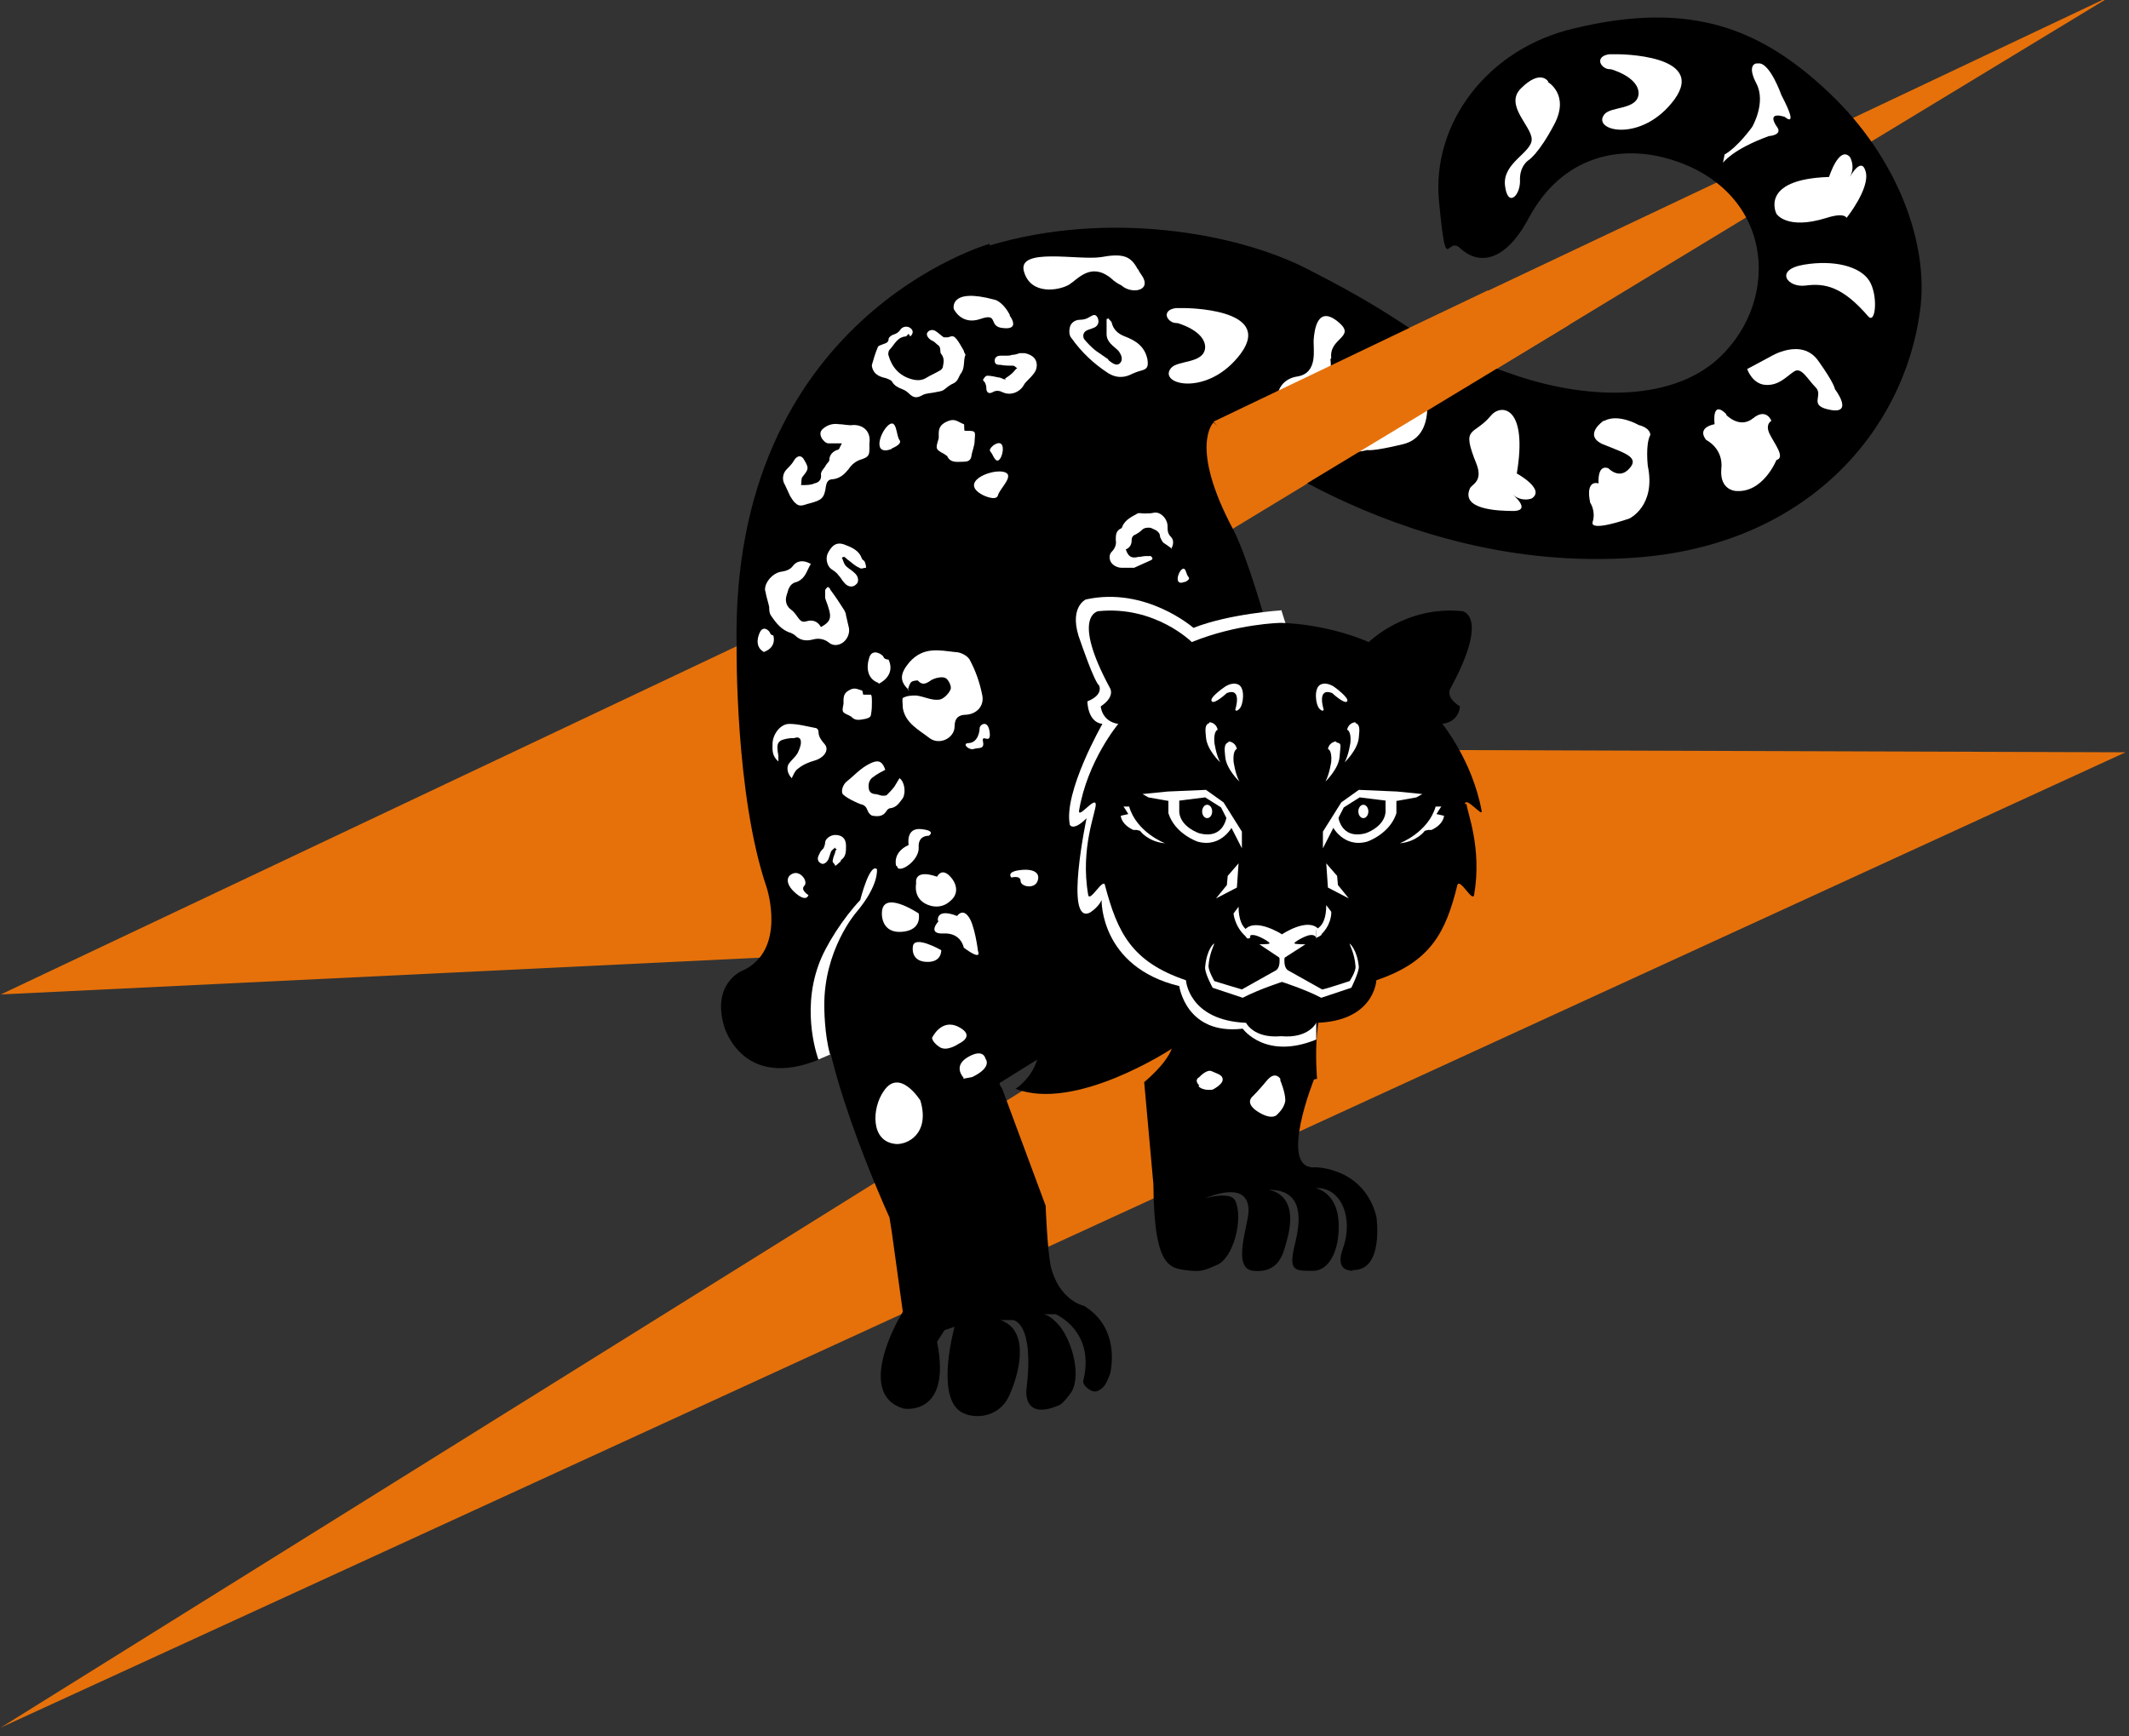 <?xml version="1.0" encoding="UTF-8"?> <svg xmlns="http://www.w3.org/2000/svg" viewBox="0 0 254.90 207.90"><rect x="0" y="0" width="254.90" height="207.90" fill="#333333" stroke="none"/><path fill="rgb(230, 113, 10)" stroke="none" fill-opacity="1" stroke-width="0" stroke-opacity="1" color="rgb(51, 51, 51)" class="cls-1" id="tSvg2caed5f730" title="Path 1" d="M252.983 -0.603C168.688 39.295 84.393 79.192 0.098 119.09C50.995 116.624 101.892 114.157 152.789 111.691C101.892 143.422 50.995 175.154 0.098 206.885C84.893 167.954 169.688 129.023 254.483 90.092C204.42 89.925 154.356 89.758 104.292 89.592C153.856 59.527 203.42 29.462 252.983 -0.603Z"></path><path fill="rgb(255, 255, 255)" stroke="none" fill-opacity="1" stroke-width="0" stroke-opacity="1" color="rgb(51, 51, 51)" class="cls-3" id="tSvg165f23a37a" title="Path 2" d="M186.787 11.496C186.787 11.496 189.687 13.796 190.587 10.596C191.487 7.396 194.487 7.696 194.487 7.696C194.487 7.696 198.687 8.396 197.587 4.797C197.587 4.797 197.987 2.197 200.087 4.797C202.186 7.396 200.087 11.096 196.687 10.396C193.287 9.696 193.087 13.796 192.187 15.196C191.487 16.396 186.987 19.196 186.787 15.796C186.587 12.396 186.787 11.496 186.787 11.496Z"></path><path fill="rgb(0, 0, 0)" stroke="none" fill-opacity="1" stroke-width="0" stroke-opacity="1" color="rgb(51, 51, 51)" class="cls-2" id="tSvg167b67cd221" title="Path 3" d="M162.089 152.188C161.289 152.188 159.889 151.988 160.789 149.488C162.089 145.888 160.589 142.089 157.489 142.289C157.489 142.289 160.889 142.789 160.189 148.288C160.089 149.288 159.389 152.188 157.189 152.188C154.989 152.188 154.189 152.288 155.089 148.788C155.589 146.589 156.389 142.389 151.789 142.489C151.789 142.489 155.689 142.689 154.089 148.488C153.689 149.888 153.289 152.488 150.089 152.188C147.39 151.988 149.489 146.689 149.489 144.989C149.489 141.289 144.89 143.289 144.29 143.489C144.69 143.389 147.39 142.689 147.89 143.789C148.889 145.888 147.69 150.688 145.69 151.488C144.49 151.988 144.09 152.288 142.69 152.188C140.09 151.888 138.19 152.188 138.09 141.789C137.724 137.722 137.357 133.656 136.99 129.589C136.99 129.589 139.59 127.49 140.29 125.59C140.29 125.59 128.791 133.189 121.591 130.389C121.891 130.189 123.491 129.089 124.191 126.89C122.691 127.823 121.191 128.756 119.691 129.689C119.691 129.756 119.691 129.823 119.691 129.889C119.691 129.889 119.991 130.389 119.991 130.389C121.724 135.056 123.458 139.722 125.191 144.389C125.191 144.389 125.391 149.588 125.791 151.588C126.791 155.788 129.791 156.388 129.791 156.388C134.39 159.188 132.89 164.587 132.89 164.587C132.39 165.887 132.09 166.287 131.39 166.587C130.69 166.887 129.591 165.887 129.691 165.387C131.19 159.388 126.391 157.388 126.391 157.388C125.924 157.388 125.457 157.388 124.991 157.388C125.791 157.588 126.491 158.388 126.491 158.388C128.091 159.888 129.591 164.387 128.291 166.687C128.091 166.987 127.291 168.087 126.791 168.287C122.391 170.187 122.891 166.387 122.891 166.387C123.891 158.288 121.291 158.088 121.291 158.088C120.791 158.088 120.291 158.088 119.791 158.088C123.491 159.388 121.891 164.787 120.891 166.987C119.591 170.087 116.091 169.987 114.791 168.887C112.092 166.687 114.291 158.888 114.291 158.888C113.891 159.021 113.492 159.155 113.091 159.288C112.791 159.754 112.492 160.221 112.192 160.688C113.991 169.687 108.192 168.687 108.192 168.687C102.392 166.987 107.592 157.988 107.592 157.988C107.758 157.688 107.925 157.388 108.092 157.088C107.659 153.955 107.225 150.822 106.792 147.688C106.692 147.055 106.592 146.422 106.492 145.788C106.492 145.788 96.692 124.39 98.792 116.99C105.692 113.557 112.591 110.124 119.491 106.691C124.657 110.357 129.824 114.024 134.99 117.69C139.29 119.157 143.59 120.623 147.89 122.09C151.056 124.423 154.222 126.756 157.389 129.089C157.389 129.089 152.889 140.189 157.489 139.789C157.489 139.789 163.289 139.789 164.789 145.689C164.789 145.689 165.789 152.388 161.789 152.088C161.889 152.121 161.989 152.155 162.089 152.188Z"></path><path fill="rgb(0, 0, 0)" stroke="none" fill-opacity="1" stroke-width="0" stroke-opacity="1" color="rgb(51, 51, 51)" class="cls-2" id="tSvg5eb0180d76" title="Path 4" d="M118.491 29.195C118.491 29.195 87.393 37.995 88.193 77.492C88.193 77.492 87.993 95.191 91.793 106.291C91.793 106.291 94.293 113.89 88.793 116.29C88.793 116.29 85.193 117.79 86.693 122.89C86.693 122.89 88.993 131.389 99.392 126.29C99.392 126.29 112.391 113.89 120.091 112.49C127.791 111.091 137.99 120.99 137.99 120.99C137.99 120.99 151.189 130.889 157.689 129.19C157.689 129.19 156.689 118.09 160.689 118.59C160.689 118.59 166.488 118.39 165.789 111.091C165.789 111.091 171.388 102.991 171.188 95.491C171.188 95.491 172.388 92.692 167.488 90.092C167.488 90.092 161.189 82.292 159.089 79.692C156.589 78.026 154.089 76.359 151.589 74.693C151.589 74.693 149.389 66.793 147.69 63.493C142.29 53.394 145.29 50.594 145.29 50.594C145.29 50.594 166.788 68.793 195.587 66.793C216.286 65.393 227.985 51.594 229.885 37.195C230.985 29.195 227.185 18.896 219.085 11.196C210.986 3.497 202.587 -0.003 188.487 3.397C178.088 5.796 171.388 14.796 172.288 24.096C173.188 33.395 173.188 28.195 174.788 29.695C176.888 31.695 180.088 31.595 182.988 26.195C187.087 18.496 194.087 17.396 199.687 18.996C212.286 22.596 213.386 35.695 205.886 42.794C200.387 47.994 190.587 47.994 181.588 44.994C167.088 40.094 171.888 39.995 156.289 32.095C148.19 27.995 132.89 25.095 118.491 29.395C118.491 29.328 118.491 29.262 118.491 29.195Z"></path><path fill="rgb(0, 0, 0)" stroke="none" fill-opacity="1" stroke-width="0" stroke-opacity="1" color="rgb(51, 51, 51)" class="cls-2" id="tSvg116c507ed57" title="Path 5" d="M124.091 141.189C122.791 137.589 121.491 133.989 120.191 130.389Z"></path><path fill="rgb(255, 255, 255)" stroke="none" fill-opacity="1" stroke-width="0" stroke-opacity="1" color="rgb(51, 51, 51)" class="cls-3" id="tSvg13db485eeaa" title="Path 6" d="M104.992 104.091C104.992 104.091 105.292 105.991 102.492 109.291C102.492 109.291 98.592 113.79 98.692 120.59C98.692 120.59 98.692 123.89 99.392 126.29C98.926 126.49 98.459 126.69 97.992 126.89C97.992 126.89 95.892 121.39 97.992 115.59C98.792 113.29 100.992 109.891 102.992 107.791C102.992 107.791 104.192 102.991 105.092 104.191C105.059 104.158 105.025 104.124 104.992 104.091Z"></path><path fill="rgb(255, 255, 255)" stroke="none" fill-opacity="1" stroke-width="0" stroke-opacity="1" color="rgb(51, 51, 51)" class="cls-3" id="tSvg12aafb63da6" title="Path 7" d="M143.59 129.989C143.59 129.989 142.89 129.389 143.59 128.989C143.59 128.989 144.49 127.99 145.09 128.29C145.69 128.589 146.39 128.69 146.39 129.29C146.39 129.889 145.19 130.489 145.19 130.489C145.19 130.489 144.09 130.689 143.49 130.089C143.523 130.056 143.556 130.023 143.59 129.989Z"></path><path fill="rgb(255, 255, 255)" stroke="none" fill-opacity="1" stroke-width="0" stroke-opacity="1" color="rgb(51, 51, 51)" class="cls-3" id="tSvg37cf5800e2" title="Path 8" d="M153.289 129.19C153.289 129.19 152.689 128.19 151.689 129.389C150.789 130.489 149.989 131.289 149.989 131.289C149.989 131.289 148.889 132.089 150.689 133.189C152.489 134.289 152.989 133.389 152.989 133.389C152.989 133.389 153.789 132.689 153.889 131.789C153.889 130.789 153.289 129.389 153.289 129.389C153.289 129.323 153.289 129.256 153.289 129.19Z"></path><path fill="rgb(255, 255, 255)" stroke="none" fill-opacity="1" stroke-width="0" stroke-opacity="1" color="rgb(51, 51, 51)" class="cls-3" id="tSvg4624738abd" title="Path 9" d="M109.692 105.791C109.692 105.791 109.292 103.991 112.192 104.991C112.192 104.991 112.692 103.891 113.691 104.891C114.591 105.791 114.791 106.991 113.891 107.791C113.192 108.491 112.391 108.691 111.492 108.491C109.192 107.891 109.692 105.791 109.692 105.791Z"></path><path fill="rgb(255, 255, 255)" stroke="none" fill-opacity="1" stroke-width="0" stroke-opacity="1" color="rgb(51, 51, 51)" class="cls-3" id="tSvgd181d5f92b" title="Path 10" d="M105.592 109.591C105.592 109.591 105.592 111.79 107.992 111.591C110.492 111.391 109.992 109.391 109.992 109.391C109.992 109.391 105.392 106.291 105.592 109.591Z"></path><path fill="rgb(255, 255, 255)" stroke="none" fill-opacity="1" stroke-width="0" stroke-opacity="1" color="rgb(51, 51, 51)" class="cls-3" id="tSvg18eb8e8a8cb" title="Path 11" d="M111.592 124.29C111.592 124.29 112.692 121.89 114.791 122.99C116.891 124.09 114.791 124.99 114.791 124.99C114.791 124.99 113.391 125.99 112.492 125.39C111.592 124.79 111.592 124.29 111.592 124.29Z"></path><path fill="rgb(255, 255, 255)" stroke="none" fill-opacity="1" stroke-width="0" stroke-opacity="1" color="rgb(51, 51, 51)" class="cls-3" id="tSvg174230ab436" title="Path 12" d="M115.391 129.089C115.391 129.089 113.991 127.689 115.891 126.59C117.791 125.49 117.991 126.79 117.991 126.79C117.991 126.79 118.891 127.79 116.391 128.989C116.025 129.056 115.658 129.123 115.291 129.19C115.325 129.156 115.358 129.123 115.391 129.089Z"></path><path fill="rgb(255, 255, 255)" stroke="none" fill-opacity="1" stroke-width="0" stroke-opacity="1" color="rgb(51, 51, 51)" class="cls-3" id="tSvg1077d0813e8" title="Path 13" d="M107.092 136.989C108.592 137.189 111.392 135.789 110.192 131.789C110.192 131.789 107.692 127.79 105.792 130.689C104.392 132.689 104.192 136.689 107.192 136.989C107.159 136.989 107.125 136.989 107.092 136.989Z"></path><path fill="rgb(255, 255, 255)" stroke="none" fill-opacity="1" stroke-width="0" stroke-opacity="1" color="rgb(51, 51, 51)" class="cls-3" id="tSvg14aab6f157e" title="Path 14" d="M153.389 73.093C153.389 73.093 147.19 73.493 142.89 75.192C142.89 75.192 137.19 70.193 129.991 71.793C129.991 71.793 127.791 72.793 129.391 76.892C129.391 76.892 130.99 81.592 131.59 82.092C131.59 82.092 132.19 83.192 130.191 83.992C130.191 83.992 130.191 86.492 131.99 86.692C131.99 86.692 127.291 94.891 128.091 98.791C128.091 98.791 128.491 99.591 130.091 97.991C130.091 97.991 127.391 110.79 130.49 109.291C130.49 109.291 131.49 108.691 131.89 107.791C131.89 107.791 131.69 115.79 141.19 118.09C141.19 118.09 141.99 123.99 148.789 123.19C148.789 123.19 151.489 126.99 157.589 124.49C157.589 123.723 157.589 122.957 157.589 122.19C157.589 122.19 153.989 74.892 153.989 74.892C153.789 74.259 153.589 73.626 153.389 72.993C153.389 73.026 153.389 73.059 153.389 73.093Z"></path><path fill="rgb(0, 0, 0)" stroke="none" fill-opacity="1" stroke-width="0" stroke-opacity="1" color="rgb(51, 51, 51)" class="cls-2" id="tSvg88c6048e2" title="Path 15" d="M175.588 96.291C175.588 97.091 177.488 101.491 176.488 107.191C176.288 108.091 174.788 105.091 174.488 105.991C173.088 111.691 171.288 115.19 164.789 117.39C164.789 117.39 164.589 122.29 157.589 122.49C157.589 122.49 156.689 124.39 153.389 124.09C150.089 124.39 149.189 122.49 149.189 122.49C142.29 122.19 141.99 117.39 141.99 117.39C135.49 115.19 133.79 111.691 132.29 105.991C132.09 105.091 130.49 108.091 130.291 107.191C129.291 101.491 131.29 97.091 131.19 96.291C131.09 95.391 129.091 98.091 129.191 97.091C130.191 91.092 133.89 86.692 133.89 86.692C131.89 86.392 131.79 84.592 131.79 84.592C133.59 83.392 132.89 82.392 132.89 82.392C128.191 73.693 131.49 73.193 131.49 73.193C138.29 72.493 142.69 76.892 142.69 76.892C148.09 74.693 153.289 74.593 153.289 74.593C153.289 74.593 158.489 74.593 163.889 76.892C163.889 76.892 168.288 72.493 175.088 73.193C175.088 73.193 178.388 73.693 173.688 82.392C173.688 82.392 172.888 83.392 174.788 84.592C174.788 84.592 174.788 86.392 172.688 86.692C172.688 86.692 176.288 91.092 177.388 97.091C177.588 97.991 175.488 95.291 175.388 96.291C175.455 96.291 175.521 96.291 175.588 96.291Z"></path><path fill="rgb(255, 255, 255)" stroke="none" fill-opacity="1" stroke-width="0" stroke-opacity="1" color="rgb(51, 51, 51)" class="cls-3" id="tSvg1525584f8e6" title="Path 16" d="M157.889 111.191C157.689 111.29 157.589 111.391 157.589 111.391C157.589 111.724 157.589 112.057 157.589 112.39C157.589 112.39 157.589 112.39 157.589 112.39C157.589 112.39 157.589 112.39 157.589 112.39C157.589 112.19 157.389 111.891 156.789 111.99C156.189 112.09 154.789 112.89 154.989 112.99C155.189 113.09 156.289 113.09 156.289 113.09C155.356 113.69 154.423 114.29 153.489 114.89C153.489 114.89 153.489 114.89 153.489 114.89C152.589 114.29 151.689 113.69 150.789 113.09C150.789 113.09 151.889 113.09 151.989 112.99C152.189 112.89 150.789 112.09 150.189 111.99C149.589 111.891 149.489 112.19 149.389 112.39C149.389 112.09 149.389 111.79 149.389 111.49C149.389 111.49 149.189 111.49 149.089 111.29C150.389 109.891 153.489 111.891 153.489 111.891C153.489 111.891 153.489 111.891 153.489 111.891C153.489 111.891 156.589 109.79 157.889 111.29C157.889 111.257 157.889 111.224 157.889 111.191Z"></path><path fill="rgb(255, 255, 255)" stroke="none" fill-opacity="1" stroke-width="0" stroke-opacity="1" color="rgb(51, 51, 51)" class="cls-3" id="tSvgea87b3e381" title="Path 17" d="M157.989 112.09C157.989 112.09 157.889 112.19 157.789 112.19C157.789 112.19 157.789 112.19 157.689 112.29C157.689 112.29 157.689 112.29 157.689 112.29C157.689 112.29 157.689 112.29 157.689 112.29C157.689 112.29 157.689 111.29 157.689 111.29C157.689 111.29 157.789 111.29 157.989 111.091C157.989 111.091 158.089 111.191 158.189 111.29C158.289 111.49 158.289 111.691 158.189 111.99C158.122 112.024 158.056 112.057 157.989 112.09Z"></path><path fill="rgb(255, 255, 255)" stroke="none" fill-opacity="1" stroke-width="0" stroke-opacity="1" color="rgb(51, 51, 51)" class="cls-3" id="tSvg132c32d8be2" title="Path 18" d="M159.389 109.391C159.389 109.391 159.389 110.891 157.989 112.09C157.989 112.09 157.889 112.19 157.789 112.19C157.789 112.19 157.589 112.29 157.589 112.39C157.589 112.39 157.589 112.39 157.589 112.39C157.589 112.39 157.589 111.29 157.589 111.29C157.589 111.29 157.689 111.29 157.889 111.091C158.289 110.79 158.789 110.091 158.789 108.391C158.989 108.657 159.189 108.924 159.389 109.191C159.389 109.257 159.389 109.324 159.389 109.391Z"></path><path fill="rgb(255, 255, 255)" stroke="none" fill-opacity="1" stroke-width="0" stroke-opacity="1" color="rgb(51, 51, 51)" class="cls-3" id="tSvg13dbeb86f67" title="Path 19" d="M162.689 115.79C162.689 116.49 161.789 118.29 161.789 118.29C160.589 118.69 159.389 119.09 158.189 119.49C156.289 118.49 153.489 117.59 153.489 117.59C153.489 117.59 150.689 118.49 148.789 119.49C147.59 119.09 146.39 118.69 145.19 118.29C145.19 118.29 144.19 116.49 144.29 115.79C144.49 113.69 145.29 112.99 145.39 112.99C145.39 113.09 144.79 114.19 144.69 115.69C144.69 116.29 145.39 117.49 145.39 117.49C145.39 117.49 148.29 118.39 148.689 118.49C150.056 117.723 151.423 116.957 152.789 116.19C153.489 115.69 153.089 114.09 153.089 114.09C153.223 114.19 153.356 114.29 153.489 114.39C153.623 114.29 153.756 114.19 153.889 114.09C153.889 114.09 153.489 115.69 154.189 116.19C155.556 116.957 156.922 117.723 158.289 118.49C158.589 118.49 161.589 117.49 161.589 117.49C161.589 117.49 162.389 116.29 162.289 115.69C162.189 114.19 161.589 113.19 161.589 112.99C161.589 112.99 162.489 113.69 162.689 115.79Z"></path><path fill="rgb(255, 255, 255)" stroke="none" fill-opacity="1" stroke-width="0" stroke-opacity="1" color="rgb(51, 51, 51)" class="cls-3" id="tSvg67720cb468" title="Path 20" d="M159.789 97.691C159.689 98.091 159.589 98.491 159.489 98.891C159.489 98.891 160.789 101.591 163.689 100.791C163.689 100.791 166.388 99.891 167.188 97.391C167.188 96.891 167.188 96.391 167.188 95.891C166.688 95.791 166.189 95.691 165.689 95.591C164.722 95.491 163.755 95.391 162.789 95.291C161.922 95.791 161.055 96.291 160.189 96.791C160.022 97.091 159.856 97.391 159.689 97.691C159.722 97.691 159.756 97.691 159.789 97.691Z"></path><path fill="rgb(0, 0, 0)" stroke="none" fill-opacity="1" stroke-width="0" stroke-opacity="1" color="rgb(51, 51, 51)" class="cls-2" id="tSvg35a1702e5a" title="Path 21" d="M160.189 97.591C160.189 97.591 160.389 100.591 163.489 99.791C163.489 99.791 165.689 99.091 165.888 97.291C165.888 96.758 165.888 96.225 165.888 95.691C165.522 95.491 165.155 95.291 164.789 95.091C164.055 95.091 163.322 95.091 162.589 95.091C161.822 95.558 161.055 96.025 160.289 96.491C160.189 96.858 160.089 97.225 159.989 97.591C160.055 97.591 160.122 97.591 160.189 97.591Z"></path><path fill="rgb(255, 255, 255)" stroke="none" fill-opacity="1" stroke-width="0" stroke-opacity="1" color="rgb(51, 51, 51)" class="cls-3" id="tSvgb6a029fa5e" title="Path 22" d="M158.389 99.591C159.122 98.425 159.856 97.258 160.589 96.091C161.289 95.591 161.989 95.091 162.689 94.591C164.222 94.658 165.755 94.725 167.288 94.791C168.288 94.891 169.288 94.991 170.288 95.091C170.055 95.225 169.822 95.358 169.588 95.491C168.655 95.658 167.722 95.825 166.788 95.991C165.455 95.825 164.122 95.658 162.789 95.491C162.155 95.891 161.522 96.291 160.889 96.691C160.055 98.325 159.222 99.958 158.389 101.591C158.389 100.924 158.389 100.258 158.389 99.591Z"></path><ellipse color="rgb(51, 51, 51)" fill="rgb(255, 255, 255)" stroke-width="0" class="cls-3" cx="163.231" cy="97.175" rx="0.6" ry="0.8" id="tSvg153841d3e61" title="Ellipse 1" fill-opacity="1" stroke="none" stroke-opacity="1" style="transform: rotate(0deg);"></ellipse><path fill="rgb(255, 255, 255)" stroke="none" fill-opacity="1" stroke-width="0" stroke-opacity="1" color="rgb(51, 51, 51)" class="cls-3" id="tSvgd224d278d5" title="Path 23" d="M158.789 103.391C158.856 104.358 158.922 105.324 158.989 106.291C159.822 106.724 160.655 107.157 161.489 107.591C161.055 107.057 160.622 106.524 160.189 105.991C160.155 105.624 160.122 105.257 160.089 104.891C159.655 104.391 159.222 103.891 158.789 103.391Z"></path><path fill="rgb(255, 255, 255)" stroke="none" fill-opacity="1" stroke-width="0" stroke-opacity="1" color="rgb(51, 51, 51)" class="cls-3" id="tSvg10a7e08d2cb" title="Path 24" d="M171.888 96.591C172.121 96.591 172.355 96.591 172.588 96.591C172.588 96.491 171.988 97.491 171.988 97.491C172.288 97.558 172.588 97.625 172.888 97.691C172.888 97.691 172.888 98.691 171.388 99.391C171.255 99.391 171.121 99.391 170.988 99.391C170.988 99.391 170.588 99.491 170.588 99.491C170.588 99.491 169.688 100.791 167.588 100.991C167.588 100.991 170.988 99.691 171.888 96.591Z"></path><path fill="rgb(255, 255, 255)" stroke="none" fill-opacity="1" stroke-width="0" stroke-opacity="1" color="rgb(51, 51, 51)" class="cls-3" id="tSvg15f36a57cd8" title="Path 25" d="M159.989 88.792C159.989 88.792 159.189 88.792 158.989 89.692C158.989 89.692 159.489 89.792 159.389 91.192C159.389 91.192 159.189 92.692 158.689 93.591C158.689 93.591 160.289 92.092 160.389 90.592C160.489 89.092 160.689 89.092 159.989 88.892C159.989 88.859 159.989 88.825 159.989 88.792Z"></path><path fill="rgb(255, 255, 255)" stroke="none" fill-opacity="1" stroke-width="0" stroke-opacity="1" color="rgb(51, 51, 51)" class="cls-3" id="tSvgf29cf371ba" title="Path 26" d="M162.289 86.492C162.289 86.492 161.489 86.492 161.289 87.392C161.289 87.392 161.789 87.492 161.689 88.892C161.689 88.892 161.489 90.392 160.989 91.292C160.989 91.292 162.589 89.792 162.689 88.292C162.689 87.892 162.989 86.792 162.289 86.592C162.289 86.559 162.289 86.525 162.289 86.492Z"></path><path fill="rgb(255, 255, 255)" stroke="none" fill-opacity="1" stroke-width="0" stroke-opacity="1" color="rgb(51, 51, 51)" class="cls-3" id="tSvg65a39737ef" title="Path 27" d="M149.489 112.39C149.489 112.39 149.489 112.39 149.489 112.39C149.489 112.39 149.489 112.39 149.489 112.39C149.489 112.39 149.489 112.39 149.489 112.39C149.389 112.39 149.289 112.19 149.189 112.09C148.989 111.891 148.989 111.591 149.189 111.391C149.189 111.391 149.289 111.191 149.389 111.191C149.589 111.29 149.689 111.391 149.689 111.391C149.689 111.691 149.689 111.99 149.689 112.29C149.623 112.324 149.556 112.357 149.489 112.39Z"></path><path fill="rgb(255, 255, 255)" stroke="none" fill-opacity="1" stroke-width="0" stroke-opacity="1" color="rgb(51, 51, 51)" class="cls-3" id="tSvgce2c34b571" title="Path 28" d="M149.489 112.39C149.489 112.39 149.489 112.39 149.489 112.39C149.489 112.39 149.489 112.39 149.389 112.39C149.289 112.39 149.189 112.19 149.089 112.09C147.79 110.891 147.69 109.391 147.69 109.391C147.89 109.124 148.09 108.857 148.29 108.591C148.29 110.191 148.789 110.99 149.189 111.29C149.389 111.391 149.489 111.49 149.489 111.49C149.489 111.79 149.489 112.09 149.489 112.39Z"></path><path fill="rgb(255, 255, 255)" stroke="none" fill-opacity="1" stroke-width="0" stroke-opacity="1" color="rgb(51, 51, 51)" class="cls-3" id="tSvgfb8b3bfc41" title="Path 29" d="M147.29 97.691C147.39 98.091 147.49 98.491 147.59 98.891C147.59 98.891 146.29 101.591 143.39 100.791C143.39 100.791 140.69 99.891 139.89 97.391C139.89 96.891 139.89 96.391 139.89 95.891C139.89 95.891 141.39 95.591 141.39 95.591C142.357 95.491 143.323 95.391 144.29 95.291C145.156 95.791 146.023 96.291 146.89 96.791C147.056 97.091 147.223 97.391 147.39 97.691C147.356 97.691 147.323 97.691 147.29 97.691Z"></path><path fill="rgb(0, 0, 0)" stroke="none" fill-opacity="1" stroke-width="0" stroke-opacity="1" color="rgb(51, 51, 51)" class="cls-2" id="tSvg17a7616774a" title="Path 30" d="M146.89 97.591C146.89 97.591 146.69 100.591 143.59 99.791C143.59 99.791 141.39 99.091 141.19 97.291C141.19 96.758 141.19 96.225 141.19 95.691C141.19 95.691 142.29 95.091 142.29 95.091C143.023 95.091 143.756 95.091 144.49 95.091C144.49 95.091 146.79 96.491 146.79 96.491C146.89 96.858 146.99 97.225 147.09 97.591C147.023 97.591 146.956 97.591 146.89 97.591Z"></path><path fill="rgb(255, 255, 255)" stroke="none" fill-opacity="1" stroke-width="0" stroke-opacity="1" color="rgb(51, 51, 51)" class="cls-3" id="tSvg174439c5a1e" title="Path 31" d="M148.689 99.591C147.956 98.425 147.223 97.258 146.49 96.091C145.79 95.591 145.09 95.091 144.39 94.591C142.857 94.658 141.323 94.725 139.79 94.791C138.79 94.891 137.79 94.991 136.79 95.091C137.024 95.225 137.257 95.358 137.49 95.491C138.423 95.658 139.357 95.825 140.29 95.991C141.623 95.825 142.957 95.658 144.29 95.491C144.923 95.891 145.556 96.291 146.19 96.691C147.023 98.325 147.856 99.958 148.689 101.591C148.689 100.924 148.689 100.258 148.689 99.591Z"></path><ellipse color="rgb(51, 51, 51)" fill="rgb(255, 255, 255)" stroke-width="0" class="cls-3" cx="144.531" cy="97.175" rx="0.6" ry="0.8" id="tSvg4bbbd9d3a4" title="Ellipse 2" fill-opacity="1" stroke="none" stroke-opacity="1" style="transform: rotate(0deg);"></ellipse><path fill="rgb(255, 255, 255)" stroke="none" fill-opacity="1" stroke-width="0" stroke-opacity="1" color="rgb(51, 51, 51)" class="cls-3" id="tSvg1017d320632" title="Path 32" d="M148.29 103.391C148.223 104.358 148.156 105.324 148.09 106.291C147.256 106.724 146.423 107.157 145.59 107.591C146.023 107.057 146.456 106.524 146.89 105.991C146.923 105.624 146.956 105.257 146.99 104.891C147.423 104.391 147.856 103.891 148.29 103.391Z"></path><path fill="rgb(255, 255, 255)" stroke="none" fill-opacity="1" stroke-width="0" stroke-opacity="1" color="rgb(51, 51, 51)" class="cls-3" id="tSvgec7bcad546" title="Path 33" d="M135.19 96.591C134.957 96.591 134.724 96.591 134.49 96.591C134.49 96.491 135.09 97.491 135.09 97.491C134.79 97.558 134.49 97.625 134.19 97.691C134.19 97.691 134.19 98.691 135.69 99.391C135.824 99.391 135.957 99.391 136.09 99.391C136.09 99.391 136.49 99.491 136.49 99.491C136.49 99.491 137.39 100.791 139.49 100.991C139.49 100.991 136.09 99.691 135.19 96.591Z"></path><path fill="rgb(255, 255, 255)" stroke="none" fill-opacity="1" stroke-width="0" stroke-opacity="1" color="rgb(51, 51, 51)" class="cls-3" id="tSvge20169ca52" title="Path 34" d="M147.09 88.792C147.09 88.792 147.89 88.792 148.09 89.692C148.09 89.692 147.59 89.792 147.69 91.192C147.69 91.192 147.89 92.692 148.39 93.591C148.39 93.591 146.79 92.092 146.69 90.592C146.69 90.192 146.39 89.092 147.09 88.892C147.09 88.859 147.09 88.825 147.09 88.792Z"></path><path fill="rgb(255, 255, 255)" stroke="none" fill-opacity="1" stroke-width="0" stroke-opacity="1" color="rgb(51, 51, 51)" class="cls-3" id="tSvg6b0b70ec9b" title="Path 35" d="M144.79 86.492C144.79 86.492 145.59 86.492 145.79 87.392C145.79 87.392 145.29 87.492 145.39 88.892C145.39 88.892 145.59 90.392 146.09 91.292C146.09 91.292 144.49 89.792 144.39 88.292C144.39 87.892 144.09 86.792 144.79 86.592C144.79 86.559 144.79 86.525 144.79 86.492Z"></path><path fill="rgb(255, 255, 255)" stroke="none" fill-opacity="1" stroke-width="0" stroke-opacity="1" color="rgb(51, 51, 51)" class="cls-3" id="tSvg1d6a70e7c3" title="Path 36" d="M158.489 84.992C158.489 84.992 157.589 82.292 159.489 82.992C159.489 82.992 160.989 84.392 161.289 83.992C161.589 83.592 159.789 82.292 159.789 82.292C159.789 82.292 158.889 81.592 158.089 81.992C157.289 82.392 157.489 84.392 157.989 84.892C158.489 85.392 158.489 84.892 158.489 84.892C158.489 84.925 158.489 84.959 158.489 84.992Z"></path><path fill="rgb(255, 255, 255)" stroke="none" fill-opacity="1" stroke-width="0" stroke-opacity="1" color="rgb(51, 51, 51)" class="cls-3" id="tSvg1201ed060f1" title="Path 37" d="M147.89 84.992C147.89 84.992 148.789 82.292 146.89 82.992C146.89 82.992 145.39 84.392 145.09 83.992C144.69 83.592 146.59 82.292 146.59 82.292C146.59 82.292 147.49 81.592 148.29 81.992C149.089 82.392 148.889 84.392 148.39 84.892C147.89 85.392 147.89 84.892 147.89 84.892C147.89 84.925 147.89 84.959 147.89 84.992Z"></path><path fill="rgb(255, 255, 255)" stroke="none" fill-opacity="1" stroke-width="0" stroke-opacity="1" color="rgb(51, 51, 51)" class="cls-3" id="tSvg107d9c011a8" title="Path 38" d="M106.792 53.694C106.792 53.694 108.092 53.194 107.692 52.694C107.292 52.194 107.392 50.094 106.392 50.894C105.392 51.694 104.392 54.594 106.692 53.794C106.725 53.76 106.758 53.727 106.792 53.694Z"></path><path fill="rgb(255, 255, 255)" stroke="none" fill-opacity="1" stroke-width="0" stroke-opacity="1" color="rgb(51, 51, 51)" class="cls-3" id="tSvgdd9414a220" title="Path 39" d="M117.691 59.294C117.691 59.294 119.291 60.093 119.491 59.294C119.691 58.493 121.691 56.794 120.091 56.494C118.491 56.194 114.791 57.794 117.691 59.294Z"></path><path fill="rgb(255, 255, 255)" stroke="none" fill-opacity="1" stroke-width="0" stroke-opacity="1" color="rgb(51, 51, 51)" class="cls-3" id="tSvg12cb95c794f" title="Path 40" d="M118.991 53.294C118.991 53.294 118.291 53.794 118.591 54.094C118.891 54.394 119.191 55.594 119.691 54.994C120.191 54.394 120.391 52.394 118.991 53.294Z"></path><path fill="rgb(255, 255, 255)" stroke="none" fill-opacity="1" stroke-width="0" stroke-opacity="1" color="rgb(51, 51, 51)" class="cls-3" id="tSvg6e88c93316" title="Path 41" d="M112.292 110.29C112.292 110.29 111.992 108.691 114.591 109.691C114.591 109.691 115.191 108.791 115.891 109.691C116.691 110.591 117.091 113.89 117.091 113.89C117.091 113.89 117.691 115.19 115.391 113.49C115.391 113.49 115.091 111.691 112.992 111.79C110.892 111.891 112.391 110.29 112.391 110.29C112.358 110.29 112.325 110.29 112.292 110.29Z"></path><path fill="rgb(255, 255, 255)" stroke="none" fill-opacity="1" stroke-width="0" stroke-opacity="1" color="rgb(51, 51, 51)" class="cls-3" id="tSvg15e6ad89ef9" title="Path 42" d="M121.091 105.091C121.091 105.091 122.191 104.791 122.191 105.491C122.191 106.191 123.791 106.491 124.191 105.591C124.591 104.691 123.991 103.991 122.191 104.191C120.391 104.391 121.091 105.091 121.091 105.091Z"></path><path fill="rgb(255, 255, 255)" stroke="none" fill-opacity="1" stroke-width="0" stroke-opacity="1" color="rgb(51, 51, 51)" class="cls-3" id="tSvg39e6ff9e3d" title="Path 43" d="M96.792 107.191C96.792 107.191 95.793 106.591 96.292 106.091C96.792 105.591 95.892 104.291 94.993 104.591C94.093 104.891 93.993 105.891 95.293 106.991C96.592 108.091 96.792 107.191 96.792 107.191Z"></path><path fill="rgb(255, 255, 255)" stroke="none" fill-opacity="1" stroke-width="0" stroke-opacity="1" color="rgb(51, 51, 51)" class="cls-3" id="tSvgf6e9818d5" title="Path 44" d="M109.292 113.39C109.292 113.39 108.992 115.09 110.892 115.19C112.791 115.29 112.692 113.79 112.692 113.79C112.692 113.79 109.392 111.891 109.292 113.39Z"></path><path fill="rgb(255, 255, 255)" stroke="none" fill-opacity="1" stroke-width="0" stroke-opacity="1" color="rgb(51, 51, 51)" class="cls-3" id="tSvg80b743bc23" title="Path 45" d="M105.192 81.892C105.192 81.892 107.292 80.992 106.392 78.992C106.392 78.992 105.892 78.992 105.792 78.692C105.692 78.392 104.492 77.592 104.092 78.692C103.692 79.892 103.792 81.292 105.192 81.792C105.192 81.826 105.192 81.859 105.192 81.892Z"></path><path fill="rgb(255, 255, 255)" stroke="none" fill-opacity="1" stroke-width="0" stroke-opacity="1" color="rgb(51, 51, 51)" class="cls-3" id="tSvge0dd165346" title="Path 46" d="M91.393 78.092C91.393 78.092 92.993 77.692 92.593 76.093C92.593 76.093 92.293 76.093 92.193 75.793C92.093 75.493 91.393 74.892 90.993 75.692C90.593 76.493 90.493 77.592 91.493 78.092C91.459 78.092 91.426 78.092 91.393 78.092Z"></path><path fill="rgb(255, 255, 255)" stroke="none" fill-opacity="1" stroke-width="0" stroke-opacity="1" color="rgb(51, 51, 51)" class="cls-3" id="tSvg2c94d2197" title="Path 47" d="M107.292 103.691C107.292 103.691 106.792 102.091 108.792 101.191C108.792 101.191 108.392 99.091 110.292 99.291C112.192 99.491 111.192 100.091 111.192 100.091C111.192 100.091 109.892 99.991 109.992 101.491C110.092 103.091 107.492 104.791 107.392 103.691C107.359 103.691 107.325 103.691 107.292 103.691Z"></path><path fill="rgb(255, 255, 255)" stroke="none" fill-opacity="1" stroke-width="0" stroke-opacity="1" color="rgb(51, 51, 51)" class="cls-3" id="tSvg16a960e3a61" title="Path 48" d="M108.792 39.995C108.692 39.995 108.592 40.294 108.392 40.294C107.392 40.395 107.092 41.294 106.492 41.895C106.392 41.995 106.292 42.395 106.392 42.594C106.792 43.994 107.692 44.994 109.092 45.394C109.792 45.594 110.392 45.594 110.992 45.194C111.492 44.894 111.992 44.694 112.492 44.394C112.692 44.294 112.891 44.094 112.891 43.894C112.992 43.394 113.091 42.894 112.692 42.395C112.492 42.194 112.692 41.694 112.391 41.395C112.092 41.194 111.892 40.895 111.592 40.794C111.192 40.594 110.892 40.194 110.992 39.895C111.192 39.495 111.692 39.395 112.092 39.695C112.391 39.895 112.692 40.194 112.992 40.395C113.091 40.395 113.291 40.395 113.492 40.395C114.091 40.194 114.191 40.194 114.591 40.694C114.891 41.094 115.091 41.495 115.391 41.995C115.391 42.194 115.591 42.395 115.591 42.494C115.291 43.194 115.591 44.094 114.991 44.794C114.891 44.994 114.791 45.194 114.691 45.394C114.591 45.594 114.391 45.794 114.191 45.894C113.691 46.094 113.391 46.394 112.992 46.694C112.692 46.894 112.292 46.894 111.892 46.994C111.392 47.094 110.892 47.094 110.492 47.294C109.792 47.694 109.392 47.694 108.792 47.094C108.592 46.894 108.292 46.694 107.992 46.594C107.492 46.394 107.092 46.194 106.792 45.694C106.692 45.494 106.292 45.394 106.092 45.294C105.192 45.094 104.592 44.794 104.392 43.894C104.392 43.894 104.392 43.794 104.392 43.694C104.592 42.994 104.792 42.294 105.092 41.594C105.092 41.395 105.592 41.294 105.792 41.194C106.092 41.094 106.392 40.995 106.392 40.594C106.392 40.395 106.692 40.194 106.892 40.094C107.292 39.995 107.592 39.795 107.792 39.495C108.092 38.995 108.892 38.995 109.192 39.495C109.392 39.795 109.192 40.094 108.992 40.294C108.925 40.194 108.858 40.094 108.792 39.995Z"></path><path fill="rgb(255, 255, 255)" stroke="none" fill-opacity="1" stroke-width="0" stroke-opacity="1" color="rgb(51, 51, 51)" class="cls-3" id="tSvg18a61116376" title="Path 49" d="M97.092 67.493C96.792 67.993 96.592 68.593 96.292 68.993C96.093 69.293 95.692 69.593 95.392 69.693C94.892 69.793 94.593 70.093 94.392 70.593C94.293 70.993 94.093 71.393 94.093 71.793C94.093 72.293 94.293 72.693 94.692 72.993C94.993 73.193 95.293 73.593 95.493 73.893C95.793 74.293 95.993 74.593 96.592 74.393C97.292 74.193 97.892 74.393 98.292 75.093C99.392 74.493 99.592 73.993 99.192 72.793C99.092 72.393 98.892 71.993 98.792 71.593C98.792 71.293 98.792 70.993 98.792 70.693C98.792 70.593 98.992 70.393 99.092 70.293C99.092 70.293 99.392 70.393 99.392 70.593C99.992 71.393 100.592 72.293 101.092 73.093C101.192 73.293 101.292 73.493 101.292 73.693C101.392 74.093 101.492 74.593 101.592 74.993C101.792 75.593 101.592 76.392 100.992 76.892C100.492 77.292 99.792 77.392 99.292 76.993C98.692 76.493 97.992 76.392 97.292 76.593C96.492 76.793 95.793 76.692 95.192 76.093C95.093 75.993 94.892 75.892 94.692 75.793C93.593 75.493 92.893 74.593 92.293 73.693C92.093 73.393 92.093 72.993 92.093 72.693C91.993 72.193 91.793 71.593 91.693 71.093C91.693 70.893 91.593 70.793 91.593 70.593C91.593 69.693 92.493 68.693 93.393 68.493C93.993 68.393 94.593 68.293 94.993 67.693C95.493 67.093 96.292 67.093 96.992 67.493C97.026 67.493 97.059 67.493 97.092 67.493Z"></path><path fill="rgb(255, 255, 255)" stroke="none" fill-opacity="1" stroke-width="0" stroke-opacity="1" color="rgb(51, 51, 51)" class="cls-3" id="tSvg3089efd798" title="Path 50" d="M120.191 45.494C120.191 45.494 120.291 45.394 120.391 45.294C120.691 45.094 120.991 44.894 121.291 44.594C121.491 44.394 121.591 44.194 121.791 44.094C121.591 43.994 121.491 43.794 121.291 43.794C120.791 43.794 120.291 43.794 119.791 43.694C119.491 43.694 119.091 43.694 119.091 43.194C119.091 42.794 119.391 42.594 119.791 42.594C119.991 42.594 120.191 42.594 120.491 42.594C120.691 42.594 120.891 42.594 121.191 42.494C121.491 42.494 121.791 42.395 122.091 42.294C122.291 42.294 122.491 42.294 122.691 42.294C123.691 42.494 124.291 43.094 124.091 44.094C123.991 44.594 123.491 45.094 123.091 45.494C122.891 45.694 122.691 45.894 122.591 46.094C122.091 46.994 120.991 47.394 120.091 46.994C119.691 46.794 119.291 46.694 118.791 46.994C118.391 47.194 118.091 46.994 118.091 46.494C118.091 46.294 118.091 46.194 117.991 45.994C117.991 45.794 117.691 45.594 117.691 45.494C117.791 45.294 117.991 44.994 118.191 44.994C118.591 44.994 119.091 45.094 119.491 45.194C119.791 45.194 120.091 45.394 120.391 45.494C120.391 45.494 120.391 45.494 120.391 45.394C120.325 45.428 120.258 45.461 120.191 45.494Z"></path><path fill="rgb(255, 255, 255)" stroke="none" fill-opacity="1" stroke-width="0" stroke-opacity="1" color="rgb(51, 51, 51)" class="cls-3" id="tSvg70105be904" title="Path 51" d="M108.892 82.692C107.492 81.492 107.892 80.492 108.892 79.292C110.592 77.392 112.492 77.892 114.391 78.092C114.991 78.092 115.791 78.492 116.091 78.992C116.791 80.292 117.291 81.692 117.591 83.192C117.891 84.492 116.991 85.492 115.691 85.592C114.791 85.592 114.291 85.992 114.291 86.992C114.291 88.392 112.492 89.292 111.292 88.392C109.992 87.392 108.392 86.592 108.092 84.792C108.092 84.392 107.992 83.692 108.092 83.592C108.592 83.292 109.192 83.292 109.692 83.292C110.592 83.392 111.492 83.892 112.391 83.792C112.891 83.792 113.591 83.092 113.791 82.592C113.991 82.292 113.591 81.392 113.192 81.192C112.791 80.992 111.992 81.192 111.592 81.392C110.992 81.792 110.492 82.192 109.892 81.492C109.792 81.492 109.292 81.492 109.092 81.692C108.892 81.892 108.792 82.292 108.692 82.592C108.758 82.625 108.825 82.659 108.892 82.692Z"></path><path fill="rgb(255, 255, 255)" stroke="none" fill-opacity="1" stroke-width="0" stroke-opacity="1" color="rgb(51, 51, 51)" class="cls-3" id="tSvg55a43f836" title="Path 52" d="M132.69 38.095C132.79 38.295 132.99 38.395 133.09 38.595C133.29 39.495 133.89 39.995 134.69 40.294C135.99 40.794 137.09 41.495 137.39 43.094C137.49 43.894 137.39 44.194 136.59 44.394C136.19 44.494 135.69 44.694 135.29 44.894C134.39 45.294 133.49 45.194 132.69 44.694C130.99 43.594 129.491 42.194 128.291 40.495C127.991 40.194 127.991 39.595 128.091 39.195C128.191 38.695 128.691 38.295 129.291 38.295C129.691 38.295 130.091 38.195 130.391 37.995C130.791 37.795 131.09 37.495 131.39 37.995C131.59 38.395 131.59 38.895 131.09 39.195C130.891 39.295 130.59 39.395 130.291 39.495C129.691 39.695 129.591 40.194 129.791 40.594C130.191 41.094 130.69 41.594 131.19 41.995C131.59 42.294 132.09 42.594 132.49 42.894C132.59 42.894 132.69 43.094 132.79 43.194C133.19 43.494 133.69 43.894 134.09 43.494C134.49 43.094 134.29 42.494 133.89 41.995C133.29 41.395 132.49 40.995 132.49 39.995C132.49 39.395 132.49 38.795 132.49 38.195C132.49 38.195 132.69 38.195 132.79 38.095C132.757 38.095 132.724 38.095 132.69 38.095Z"></path><path fill="rgb(255, 255, 255)" stroke="none" fill-opacity="1" stroke-width="0" stroke-opacity="1" color="rgb(51, 51, 51)" class="cls-3" id="tSvg132040bc515" title="Path 53" d="M115.491 51.594C115.591 51.594 115.791 51.594 115.891 51.594C116.191 51.594 116.591 51.594 116.691 51.794C116.791 52.094 116.691 52.494 116.691 52.794C116.691 53.394 116.391 53.994 116.291 54.694C116.191 55.194 115.791 55.294 115.391 55.294C114.591 55.294 113.791 55.494 113.391 54.594C113.391 54.594 113.192 54.494 113.091 54.394C111.992 53.794 111.992 53.794 112.391 52.494C112.391 52.294 112.391 52.094 112.391 51.894C112.391 51.094 112.791 50.694 113.591 50.394C114.391 50.094 114.791 50.594 115.391 50.794C115.491 50.794 115.391 51.294 115.491 51.594Z"></path><path fill="rgb(255, 255, 255)" stroke="none" fill-opacity="1" stroke-width="0" stroke-opacity="1" color="rgb(51, 51, 51)" class="cls-3" id="tSvg89b0937b5b" title="Path 54" d="M103.292 83.192C103.292 83.192 103.492 83.192 103.592 83.192C103.792 83.192 104.192 83.192 104.292 83.192C104.392 83.392 104.392 83.692 104.392 83.992C104.392 84.492 104.392 84.992 104.292 85.492C104.292 85.892 103.992 85.992 103.592 86.092C102.992 86.192 102.392 86.392 101.892 85.792C101.892 85.792 101.792 85.792 101.692 85.692C100.792 85.292 100.792 85.292 100.992 84.292C100.992 84.192 100.992 83.992 100.992 83.892C100.992 83.192 101.192 82.892 101.792 82.592C102.392 82.292 102.792 82.592 103.192 82.692C103.292 82.692 103.292 83.092 103.392 83.292C103.359 83.259 103.325 83.225 103.292 83.192Z"></path><path fill="rgb(255, 255, 255)" stroke="none" fill-opacity="1" stroke-width="0" stroke-opacity="1" color="rgb(51, 51, 51)" class="cls-3" id="tSvg11cd3662b6d" title="Path 55" d="M106.192 92.092C105.592 92.391 104.992 92.692 104.492 93.091C104.192 93.291 103.992 93.692 103.992 94.091C103.992 94.591 104.092 94.991 104.692 95.091C105.092 95.091 105.392 95.291 105.692 95.291C105.892 95.291 106.092 95.291 106.192 95.191C106.492 94.891 106.792 94.591 107.092 94.192C107.292 93.891 107.492 93.492 107.692 93.192C108.292 93.591 108.492 94.891 108.092 95.591C107.692 96.091 107.392 96.691 106.592 96.791C106.392 96.791 106.192 96.991 106.092 97.191C105.692 97.791 105.092 97.791 104.492 97.691C104.292 97.691 103.992 97.391 103.892 97.091C103.692 96.591 103.492 96.391 102.992 96.291C102.292 95.991 101.592 95.691 100.992 95.191C100.592 94.891 100.892 93.891 101.492 93.492C101.992 93.091 102.492 92.591 102.992 92.192C103.492 91.792 103.992 91.492 104.492 91.292C105.292 90.992 105.692 91.292 105.992 92.192C106.059 92.158 106.125 92.125 106.192 92.092Z"></path><path fill="rgb(255, 255, 255)" stroke="none" fill-opacity="1" stroke-width="0" stroke-opacity="1" color="rgb(51, 51, 51)" class="cls-3" id="tSvgc67cf19aa2" title="Path 56" d="M100.892 66.993C100.992 67.293 101.092 67.593 101.292 67.793C101.592 68.093 101.992 68.293 102.292 68.593C102.792 68.993 102.892 69.693 102.492 69.993C102.092 70.393 101.492 70.293 101.092 69.793C100.792 69.493 100.692 69.193 100.392 68.893C100.192 68.593 99.892 68.393 99.592 68.193C99.092 67.893 98.792 66.993 99.092 66.293C99.592 65.293 100.192 64.793 101.292 65.293C102.092 65.593 102.892 65.993 103.192 66.893C103.192 66.993 103.392 67.093 103.492 67.193C103.592 67.393 103.692 67.693 103.692 67.993C103.392 67.993 103.092 68.193 102.892 67.993C102.392 67.793 101.992 67.393 101.592 67.093C101.392 66.993 101.292 66.793 101.092 66.693C101.092 66.693 100.892 66.693 100.792 66.793C100.826 66.86 100.859 66.926 100.892 66.993Z"></path><path fill="rgb(255, 255, 255)" stroke="none" fill-opacity="1" stroke-width="0" stroke-opacity="1" color="rgb(51, 51, 51)" class="cls-3" id="tSvg15f106dba23" title="Path 57" d="M99.992 101.491C99.792 101.691 99.592 101.791 99.492 101.991C99.392 102.291 99.292 102.591 99.192 102.891C98.992 103.291 98.592 103.591 98.292 103.391C97.892 103.191 97.792 102.791 98.092 102.291C98.192 101.991 98.392 101.791 98.592 101.591C98.692 101.391 98.792 101.091 98.792 100.891C98.792 100.491 99.392 99.991 99.992 99.991C100.792 99.991 101.292 100.391 101.292 101.291C101.292 101.991 101.292 102.591 100.692 102.991C100.692 102.991 100.692 103.191 100.492 103.291C100.392 103.391 100.192 103.591 99.992 103.691C99.992 103.491 99.692 103.291 99.692 103.191C99.692 102.791 99.892 102.391 99.992 102.091C99.992 101.891 100.092 101.791 100.192 101.691C100.192 101.691 100.092 101.691 99.992 101.591C99.992 101.558 99.992 101.524 99.992 101.491Z"></path><path fill="rgb(255, 255, 255)" stroke="none" fill-opacity="1" stroke-width="0" stroke-opacity="1" color="rgb(51, 51, 51)" class="cls-3" id="tSvge7dff2f32e" title="Path 58" d="M95.892 58.093C96.592 58.093 97.092 58.093 97.492 57.894C97.992 57.794 98.392 57.493 98.292 56.794C98.292 56.394 98.692 56.094 98.892 55.694C98.992 55.494 99.292 55.294 99.292 55.094C99.292 54.494 99.692 54.094 100.192 53.894C100.292 53.894 100.492 53.794 100.492 53.694C100.592 53.494 100.692 53.294 100.792 53.094C100.592 53.094 100.392 53.094 100.192 53.094C99.892 53.094 99.492 53.094 99.192 53.094C98.892 53.094 98.592 52.794 98.392 52.494C98.192 52.094 98.092 51.694 98.592 51.294C99.092 50.894 99.692 50.694 100.392 50.794C100.992 50.794 101.592 50.994 102.192 50.894C103.492 50.894 104.292 51.794 104.092 53.094C104.092 53.194 104.092 53.394 104.092 53.594C104.092 54.394 104.092 54.694 103.192 54.994C102.492 55.194 101.992 55.594 101.592 56.194C101.092 56.794 100.592 57.294 99.692 57.394C99.192 57.394 98.992 57.694 98.892 58.194C98.692 59.694 98.392 59.893 96.892 60.293C96.392 60.393 95.793 60.793 95.293 60.293C94.993 60.093 94.793 59.694 94.593 59.394C94.392 58.993 94.193 58.493 93.993 58.093C93.593 57.493 93.693 56.694 94.193 56.194C94.493 55.894 94.892 55.494 95.093 55.094C95.493 54.494 95.993 54.494 96.292 55.094C96.892 56.094 96.792 56.194 96.093 57.094C95.892 57.294 95.993 57.694 95.892 58.194C95.892 58.16 95.892 58.127 95.892 58.093Z"></path><path fill="rgb(255, 255, 255)" stroke="none" fill-opacity="1" stroke-width="0" stroke-opacity="1" color="rgb(51, 51, 51)" class="cls-3" id="tSvgfd4017eed2" title="Path 59" d="M93.193 91.192C92.393 90.492 92.493 89.792 92.493 89.092C92.493 87.992 93.393 86.692 94.493 86.692C95.593 86.692 96.592 86.992 97.692 87.192C97.792 87.192 97.992 87.392 97.992 87.592C97.992 88.292 98.392 88.692 98.792 89.192C99.292 89.892 98.592 90.792 97.492 91.092C96.792 91.292 96.093 91.592 95.493 92.092C95.192 92.291 94.993 92.791 94.793 93.192C94.293 92.692 94.093 91.892 94.493 91.392C94.793 90.992 95.192 90.692 95.493 90.192C95.692 89.792 95.892 89.292 95.892 88.892C95.892 88.392 95.593 88.192 95.093 88.392C94.993 88.392 94.892 88.392 94.692 88.392C93.093 88.592 92.893 88.892 93.193 90.492C93.193 90.592 93.193 90.692 93.193 91.092C93.193 91.125 93.193 91.158 93.193 91.192Z"></path><path fill="rgb(255, 255, 255)" stroke="none" fill-opacity="1" stroke-width="0" stroke-opacity="1" color="rgb(51, 51, 51)" class="cls-3" id="tSvg10585cacf2a" title="Path 60" d="M120.891 37.795C120.891 37.795 122.191 39.495 120.191 39.295C118.191 39.195 119.691 37.395 117.391 38.195C115.091 38.995 114.191 36.995 114.191 36.995C114.191 36.995 113.591 34.395 119.091 35.895C119.591 35.995 120.391 36.695 120.891 37.695C120.891 37.728 120.891 37.761 120.891 37.795Z"></path><path fill="rgb(255, 255, 255)" stroke="none" fill-opacity="1" stroke-width="0" stroke-opacity="1" color="rgb(51, 51, 51)" class="cls-3" id="tSvgeeab1db65d" title="Path 61" d="M115.891 88.992C117.091 88.992 117.291 87.592 117.291 87.192C117.291 86.792 118.291 86.092 118.491 87.692C118.691 89.292 117.491 87.792 117.691 88.792C117.891 89.792 117.191 89.492 116.591 89.692C115.991 89.892 115.091 88.992 115.991 88.992C115.958 88.992 115.925 88.992 115.891 88.992Z"></path><path fill="rgb(255, 255, 255)" stroke="none" fill-opacity="1" stroke-width="0" stroke-opacity="1" color="rgb(51, 51, 51)" class="cls-3" id="tSvgc91e786793" title="Path 62" d="M136.29 32.295C136.39 32.595 136.69 32.895 136.89 33.295C137.69 34.895 135.39 35.195 134.29 34.195C133.89 33.995 133.39 33.695 132.99 33.295C130.59 31.395 129.091 33.395 127.991 34.095C126.791 34.795 123.391 35.395 122.591 32.495C121.791 29.595 129.091 31.195 131.79 30.795C134.49 30.295 135.39 30.695 136.19 32.195C136.224 32.228 136.257 32.262 136.29 32.295Z"></path><path fill="rgb(255, 255, 255)" stroke="none" fill-opacity="1" stroke-width="0" stroke-opacity="1" color="rgb(51, 51, 51)" class="cls-3" id="tSvga182d65019" title="Path 63" d="M148.589 42.294C144.69 47.594 138.59 46.094 140.19 44.094C140.99 43.094 144.19 43.594 144.29 41.594C144.29 39.595 140.99 38.695 140.99 38.695C140.99 38.695 140.59 38.695 140.39 38.595C139.49 38.195 139.29 37.095 140.79 36.895C141.39 36.895 141.79 36.895 141.79 36.895C141.79 36.895 152.489 36.895 148.589 42.294Z"></path><path fill="rgb(255, 255, 255)" stroke="none" fill-opacity="1" stroke-width="0" stroke-opacity="1" color="rgb(51, 51, 51)" class="cls-3" id="tSvg1748656f4d4" title="Path 64" d="M200.487 11.896C196.587 17.196 190.487 15.696 192.087 13.696C192.887 12.696 196.087 13.196 196.187 11.196C196.187 9.196 192.887 8.296 192.887 8.296C192.887 8.296 192.487 8.296 192.287 8.196C191.387 7.796 191.187 6.697 192.687 6.497C193.287 6.497 193.687 6.497 193.687 6.497C193.687 6.497 204.386 6.497 200.487 11.896Z"></path><path fill="rgb(255, 255, 255)" stroke="none" fill-opacity="1" stroke-width="0" stroke-opacity="1" color="rgb(51, 51, 51)" class="cls-3" id="tSvge5eea44eff" title="Path 65" d="M141.89 69.693C141.89 69.693 142.59 69.393 142.29 69.093C141.99 68.793 141.99 67.793 141.49 68.193C140.99 68.593 140.59 70.193 141.79 69.693C141.823 69.693 141.857 69.693 141.89 69.693Z"></path><path fill="rgb(255, 255, 255)" stroke="none" fill-opacity="1" stroke-width="0" stroke-opacity="1" color="rgb(51, 51, 51)" class="cls-3" id="tSvgfdbbebec97" title="Path 66" d="M140.29 65.693C139.89 65.393 139.59 65.193 139.29 64.993C139.09 64.793 138.99 64.493 138.89 64.293C138.89 63.893 138.69 63.693 138.39 63.493C138.09 63.393 137.89 63.193 137.59 63.193C137.29 63.193 136.99 63.193 136.69 63.493C136.49 63.693 136.19 63.893 135.99 63.993C135.69 64.093 135.49 64.293 135.49 64.693C135.49 65.193 135.29 65.593 134.79 65.793C135.09 66.693 135.49 66.893 136.29 66.693C136.59 66.693 136.89 66.593 137.19 66.593C137.39 66.593 137.59 66.593 137.79 66.593C137.79 66.593 137.99 66.793 137.99 66.893C137.99 66.893 137.89 67.093 137.79 67.093C137.09 67.393 136.49 67.693 135.79 67.993C135.69 67.993 135.49 67.993 135.29 67.993C134.99 67.993 134.69 67.993 134.29 67.993C133.89 67.993 133.29 67.793 132.99 67.293C132.79 66.893 132.79 66.393 133.09 66.093C133.49 65.693 133.69 65.193 133.59 64.693C133.59 64.093 133.59 63.593 134.19 63.293C134.29 63.293 134.39 63.093 134.39 62.993C134.79 62.193 135.49 61.893 136.19 61.493C136.39 61.393 136.69 61.493 136.99 61.493C137.39 61.493 137.79 61.493 138.19 61.393C138.29 61.393 138.39 61.393 138.49 61.393C139.19 61.493 139.79 62.293 139.79 62.993C139.79 63.493 139.79 63.893 140.19 64.293C140.59 64.693 140.49 65.293 140.19 65.793C140.223 65.76 140.257 65.726 140.29 65.693Z"></path><path fill="rgb(255, 255, 255)" stroke="none" fill-opacity="1" stroke-width="0" stroke-opacity="1" color="rgb(51, 51, 51)" class="cls-3" id="tSvg16704e6d25c" title="Path 67" d="M210.286 7.596C210.286 7.596 209.086 7.696 210.286 9.996C211.486 12.296 209.786 15.196 209.786 15.196C209.786 15.196 208.086 17.596 206.486 18.496C206.419 18.829 206.353 19.162 206.286 19.496C206.286 19.496 207.386 17.896 211.786 16.296C211.786 16.296 213.586 16.196 212.686 15.096C212.686 15.096 211.386 13.296 213.686 13.996C213.686 13.996 215.486 15.596 213.286 11.396C213.286 11.396 211.886 7.396 210.486 7.596C210.419 7.596 210.353 7.596 210.286 7.596Z"></path><path fill="rgb(255, 255, 255)" stroke="none" fill-opacity="1" stroke-width="0" stroke-opacity="1" color="rgb(51, 51, 51)" class="cls-3" id="tSvg26ae4224dd" title="Path 68" d="M218.986 21.196C218.986 21.196 220.185 17.396 221.485 18.796C221.485 18.796 222.185 19.896 221.485 21.196C221.485 21.196 222.885 18.596 223.385 20.596C223.885 22.596 221.085 26.095 221.085 26.095C221.085 26.095 220.885 25.395 218.685 26.095C213.886 27.595 212.686 25.595 212.686 25.595C212.686 25.595 210.586 21.496 218.886 21.196C218.919 21.196 218.952 21.196 218.986 21.196Z"></path><path fill="rgb(255, 255, 255)" stroke="none" fill-opacity="1" stroke-width="0" stroke-opacity="1" color="rgb(51, 51, 51)" class="cls-3" id="tSvg8b6b510512" title="Path 69" d="M181.588 56.694C181.588 56.694 185.087 58.593 183.387 59.694C183.387 59.694 182.188 60.193 181.088 59.194C181.088 59.194 183.387 61.093 181.288 61.193C179.188 61.193 174.888 60.993 175.988 58.493C176.188 57.993 177.588 57.694 176.788 55.594C174.888 50.894 176.388 52.294 178.488 49.794C179.688 48.294 182.988 48.594 181.588 56.794C181.588 56.76 181.588 56.727 181.588 56.694Z"></path><path fill="rgb(255, 255, 255)" stroke="none" fill-opacity="1" stroke-width="0" stroke-opacity="1" color="rgb(51, 51, 51)" class="cls-3" id="tSvg73cdfe574f" title="Path 70" d="M216.186 34.195C213.986 34.495 212.386 32.295 215.986 31.695C219.585 31.095 222.685 31.895 223.785 33.595C224.885 35.295 224.585 38.895 223.685 37.895C220.585 34.295 218.486 33.895 216.186 34.195Z"></path><path fill="rgb(255, 255, 255)" stroke="none" fill-opacity="1" stroke-width="0" stroke-opacity="1" color="rgb(51, 51, 51)" class="cls-3" id="tSvg161183d4f9d" title="Path 71" d="M211.986 42.694C211.986 42.694 215.686 40.395 217.686 43.194C219.685 45.994 219.685 46.594 219.685 46.594C219.685 46.594 221.985 49.594 219.185 49.094C216.386 48.594 218.386 47.394 217.386 46.394C216.386 45.394 215.686 43.894 214.786 44.494C213.886 45.094 212.986 46.194 211.386 46.094C209.786 45.994 209.186 44.194 209.186 44.194C210.119 43.694 211.053 43.194 211.986 42.694Z"></path><path fill="rgb(255, 255, 255)" stroke="none" fill-opacity="1" stroke-width="0" stroke-opacity="1" color="rgb(51, 51, 51)" class="cls-3" id="tSvg12e8bf13fd4" title="Path 72" d="M170.788 47.594C170.788 47.594 171.688 52.294 167.988 53.194C164.289 54.094 163.689 53.894 163.689 53.894C163.689 53.894 159.689 54.994 161.289 52.394C162.889 49.794 163.389 52.294 164.789 51.594C166.189 50.994 168.088 50.894 167.788 49.694C167.588 48.494 166.688 47.094 167.488 45.594C168.188 43.994 169.088 43.794 169.888 44.294C170.688 44.794 170.788 47.494 170.788 47.494C170.788 47.527 170.788 47.561 170.788 47.594Z"></path><path fill="rgb(255, 255, 255)" stroke="none" fill-opacity="1" stroke-width="0" stroke-opacity="1" color="rgb(51, 51, 51)" class="cls-3" id="tSvg17ea69abc54" title="Path 73" d="M206.686 49.694C206.686 49.694 208.286 51.394 209.886 50.094C211.486 48.794 212.086 50.394 212.086 50.394C212.086 50.394 211.286 50.794 211.886 51.994C212.486 53.194 213.786 54.794 212.686 55.094C212.686 55.094 211.086 59.093 207.786 58.794C207.786 58.794 205.886 58.694 206.086 56.194C206.386 53.694 204.286 52.694 204.286 52.694C204.286 52.694 202.986 51.294 205.286 50.794C205.286 50.794 204.886 47.794 206.686 49.594C206.686 49.627 206.686 49.661 206.686 49.694Z"></path><path fill="rgb(255, 255, 255)" stroke="none" fill-opacity="1" stroke-width="0" stroke-opacity="1" color="rgb(51, 51, 51)" class="cls-3" id="tSvgc2adb368de" title="Path 74" d="M191.987 50.394C191.987 50.394 189.487 52.094 191.887 53.194C194.287 54.194 196.387 54.694 195.087 56.094C193.887 57.493 192.587 56.094 192.587 56.094C192.587 56.094 191.287 55.394 191.387 57.894C191.387 57.894 189.787 57.294 190.387 60.193C190.387 60.193 191.087 61.193 190.687 62.493C190.287 63.793 195.087 62.093 195.087 62.093C195.087 62.093 198.287 60.593 197.287 55.794C197.287 55.794 196.987 53.194 197.587 52.094C197.587 52.094 197.687 51.294 196.187 50.894C196.187 50.894 193.787 49.494 192.087 50.394C192.054 50.394 192.02 50.394 191.987 50.394Z"></path><path fill="rgb(255, 255, 255)" stroke="none" fill-opacity="1" stroke-width="0" stroke-opacity="1" color="rgb(51, 51, 51)" class="cls-3" id="tSvg82d8fe0f0f" title="Path 75" d="M185.287 9.796C185.287 9.796 187.987 11.296 186.087 14.896C184.188 18.496 182.988 19.196 182.988 19.196C182.988 19.196 181.888 19.896 181.988 21.696C181.988 23.495 180.488 24.895 180.188 22.196C179.888 19.496 183.387 18.296 183.387 16.696C183.387 15.096 180.088 12.596 182.088 10.596C184.488 8.196 185.387 9.796 185.387 9.796C185.354 9.796 185.321 9.796 185.287 9.796Z"></path><path fill="rgb(255, 255, 255)" stroke="none" fill-opacity="1" stroke-width="0" stroke-opacity="1" color="rgb(51, 51, 51)" class="cls-3" id="tSvg3344cc572f" title="Path 76" d="M159.289 42.994C159.689 46.194 157.489 46.494 157.489 46.494C157.489 46.494 154.889 46.694 156.089 49.294C156.289 49.694 156.489 51.194 154.289 49.894C152.089 48.594 152.689 45.494 155.289 45.094C157.889 44.694 157.189 41.794 157.289 40.594C157.389 39.395 157.789 36.395 160.389 38.695C162.289 40.395 159.089 40.495 159.389 42.894C159.356 42.928 159.322 42.961 159.289 42.994Z"></path><path fill="rgb(230, 113, 10)" stroke="none" fill-opacity="1" stroke-width="0" stroke-opacity="1" color="rgb(51, 51, 51)" class="cls-1" id="tSvg62a2427d33" title="Path 77" d="M153.489 59.694C164.955 52.761 176.421 45.828 187.887 38.895C184.621 37.528 181.354 36.161 178.088 34.795C167.155 40.028 156.222 45.261 145.29 50.494C148.023 53.56 150.756 56.627 153.489 59.694Z"></path></svg> 